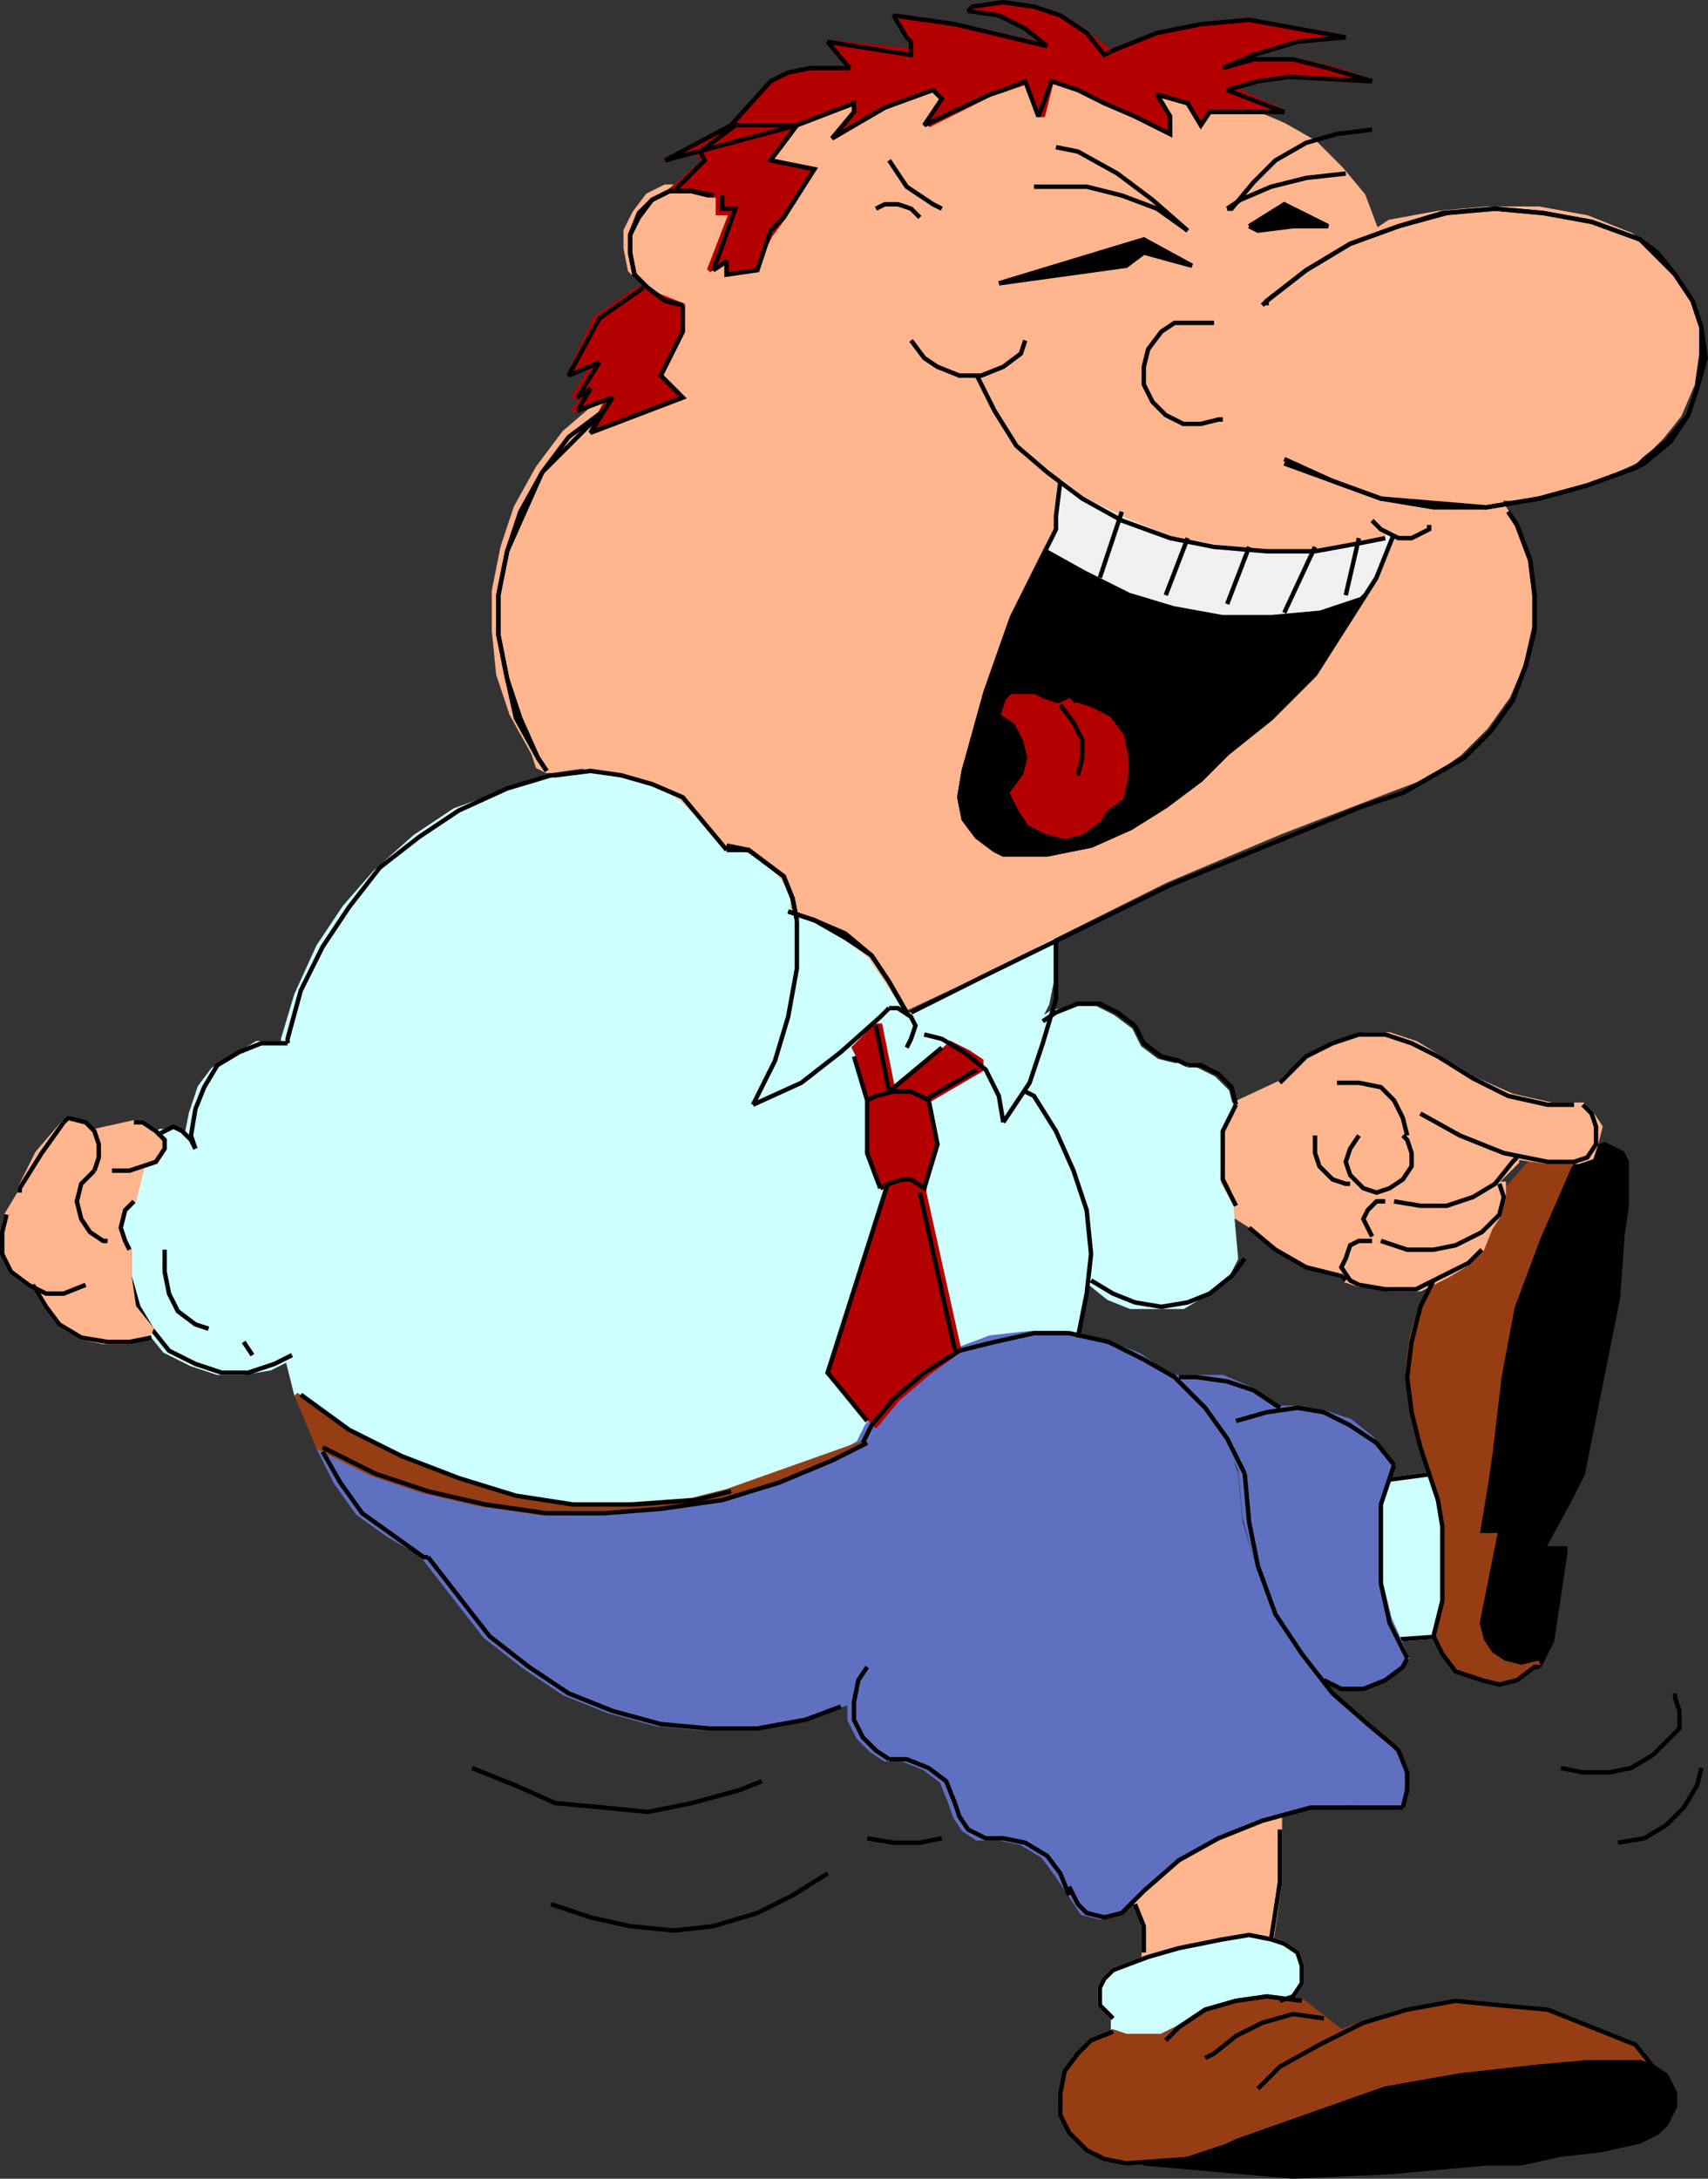 <svg xmlns="http://www.w3.org/2000/svg" width="389.01" height="496.005" version="1.2"><rect width="100%" height="100%" fill="#333333" stroke="none"/><g fill="none" fill-rule="evenodd" stroke="#000" stroke-miterlimit="2" font-family="'Sans Serif'" font-size="12.5" font-weight="400"><path fill="#ceffff" stroke="#ceffff" d="m328.5 372.505-14 1-3-36 15-2h6l-4 37" vector-effect="non-scaling-stroke"/><path d="m328.5 372.505-14 1m-3-36 15-2" vector-effect="non-scaling-stroke"/><path fill="#000" d="m337.5 373.505 2 3 3 2 4 1 4-1v1l3-6 3-20v-1h-5l6-11 3-6 2-10 2-10 2-10 2-10 1-14 1-7v-10l-1-2-4-2-3 1-3 1-2 3-7 16-6 16-3 17-2 17-1 7-2 11 4 1-3 18v5" vector-effect="non-scaling-stroke"/><path fill="#963d14" stroke="#963d14" d="M336.5 349.505h4l-4 20 1 4 2 3 3 2 4 1 4-1-1 1-4 2-4 1h-4l-6-3-3-3-2-4 2-8v-18l-1-6-4-11-2-8-1-9 1-8 2-7 3-6 16-20 7-8 10-1-2 3-7 16-6 16-3 16-2 17-1 7-2 12" vector-effect="non-scaling-stroke"/><path fill="#6070c1" stroke="#6070c1" d="m300.5 382.505 5 1h5l4-1 4-3 2-2-4-9-2-8-1-10 1-9 2-8-4-6-5-4-6-2-7-1h-4l-5-4-7-3h-11l6 6 5 7 4 8 1 11 3 11 4 10 5 10 5 6" vector-effect="non-scaling-stroke"/><path fill="#ffb58e" stroke="#ffb58e" d="M258.5 411.505h33v17l-2 14-29 7v-11l-2-6v-21" vector-effect="non-scaling-stroke"/><path fill="#ceffff" stroke="#ceffff" d="m291.5 455.505 3-1 2-3v-4l-1-3-3-2-3-1-5-1-6 1-10 2-7 2-8 3-2 2-1 2v4l2 2 1 1v5l38-2v-7" vector-effect="non-scaling-stroke"/><path fill="#963d14" stroke="#963d14" d="m305.5 462.505 5-2 10-3 11-2 10 1 11 1 10 4 10 4 4 5-3-1h-12l-11 1-18 2-17 3-17 6-17 6-2 1-9 3-14 1-5-1-4-2-4-4-2-4v-5l1-5 3-4 3-3 5-2 3 1h8l4-2 6-4 7-2 7-1 8 1 9 7" vector-effect="non-scaling-stroke"/><path fill="#ffb58e" stroke="#ffb58e" d="m276.5 253.505 1 21 8 5 6 5 7 4 7 2 1 1 3 1 7 1h7l6-3 5-3 3-3 2-5 2-3 1-4v-3h-2l5-5v-1l7 1h7l3-1 1-3 1-4-2-3-2-2h-7l-9-2-9-4-8-5-5-3-6-2h-6l-7 2-5 3-5 4-2 2-15 7m-96-45-1-5-3-5-3-3-5-2-5-1-4-6-6-5-6-4-7-2-8-1-7 1h-1l-2-1-1-3-5-9-3-9-1-10v-9l2-10 3-9 5-9 6-8 7-6 18-24-3-1-4-3-3-3-1-5v-4l2-4 3-4 4-2h5l4 1 21-26 56-4 47 11h-2l3 1 7 3 7 4 6 6 5 6 3 8 3-2 11-2 11-1h12l11 2 10 4 4 3 5 5 4 6 2 6v7l-1 7-3 7-4 5-5 5-2 1-11 5-12 3h-7l1 2 2 3 3 8 1 8v8l-2 9-3 7-5 7-6 6-7 5-8 3-26 10-26 11-44 22-15 7h-2l-3-6-5-6-5-5-7-4h-4" vector-effect="non-scaling-stroke"/><path fill="#ceffff" stroke="#ceffff" d="m222.5 223.505-16 8-1-1-4-6-4-6-6-5-7-4-5-1v-4l-2-4-4-4-4-2-5-1-5-6-5-5-7-4-7-2-7-1-8 2h-1l-10 3-11 4-9 6-9 8-7 8-6 9-5 11-3 10v1h-6l-5 3-5 3-3 4-2 6-1 5 1 4-1-3-2-2h-4l-2 1-5 15-2 3-1 3 1 4 1 1v7l2 6 3 5 4 5 6 3 6 2h6l6-1 4-2 2 8 11 8 12 7 13 5 13 3 14 2 13 1 14-1 8-2 27-8 5-7 5-7 7-6 8-4 8-3 9-1h10l2-9 1-4 5 4 5 2h12l5-3 5-4 2-4-1-11v-1l-3-5v-12l3-5-1-4-3-3-4-2-4-1h-1l-4-1-4-3-2-4-4-3-4-2h-5l-5 1-3 2 2-4 1-5v-9l-17 9" vector-effect="non-scaling-stroke"/><path fill="#6070c1" stroke="#6070c1" d="m190.5 388.505-8 3-11 2h-11l-11-1-11-3-10-4-9-6-9-7-7-9-7-9-1-1-7-4-7-5-5-7-4-8 12 6 12 4 13 3 14 2h13l13-1 14-2 12-4 13-5 7-4 2-4 5-6 7-6 8-5 8-3 9-1h8l9 2 8 3 7 5 7 6 5 8 3 8 1 11 3 10 4 10 6 10 7 9 8 7 6 5 1 1 2 4v5l-1 4-11-1-11 1-10 3-10 4-9 5-8 7-4 4-2 1-3 1-4-1-2-3-2-3-2-3-3-4-5-3-5-1h-5l-3-2-2-3-1-3-2-5-4-3-5-2h-4l-3-2-3-3-2-4v-4l-3 1" vector-effect="non-scaling-stroke"/><path fill="#963d14" stroke="#963d14" d="m165.5 339.505-8 2-14 1h-14l-13-2-13-4-13-5-12-6-11-8 5 12 12 6 12 4 13 3 14 2h13l13-1 14-2 12-4 13-5 8-4-31 11" vector-effect="non-scaling-stroke"/><path fill="#b50000" stroke="#b50000" d="m145.5 65.505-10 7-6 13 6-3-5 8 4-2-4 5 8-3-4 8 21-8-5-5 5-10v-6l-10-4m16-21-4-1h-5l8-7-2-2 8-6h15l-6 8 9 2-6 11-3 4-4 8-6 1v-3l-4 2 5-13h-3v-4h-2" vector-effect="non-scaling-stroke"/><path fill="#b50000" stroke="#b50000" d="m239.5 10.505-6-4-6-3-6-1v-1l7-1 7 1 6 2 6 4 5 4h1l10-4 11-2 10-1 11 2 11 2-11 1-10 3-7 3 8-2h8l9 2 9 3-19-1-7 1-7 1 13 6-13-1-4 1-2 3-3-5-7-2 3 5v4l-8-4-6-3-7-4-6-1-2 8-3-8-6 2-3 1-14 7 3-6-2-3-11 5-12 7 5-6v-2l-13 5-30 8 15-8 9-10 4-2 5-1h9l-5-6 19 2v-2l-1-2-3-4 14 2 22 5" vector-effect="non-scaling-stroke"/><path fill="#000" d="m227.5 64.505 33-10 11 6-11-3-4 3-29 4m57-13 8-5 10 5h-8l-8 1-2-1m29 80-7 11-7 11-10 10-10 8-6 6-8 6-8 5-9 4-10 2h-10l-2-1-4-3-3-4-1-5 1-6 5-18 6-17 8-16 9 5 10 5 10 3 11 2h11l11-1 9-3 4-4" vector-effect="non-scaling-stroke"/><path fill="#b50000" stroke="#b50000" d="M240.5 160.505h1l2-1 1 1h1l3 1 4 2 3 4 1 5v4l-1 5-4 3-1 2-4 3-4 1-4-1-4-2-2-3-2-4 3-4 1-4-1-4-2-4-3-2 1-3 1-1h5l2 1 3 1" vector-effect="non-scaling-stroke"/><path fill="#f0f0f0" stroke="#f0f0f0" d="m241.5 109.505-1 8v3l-2 4 9 5 10 5 10 3 11 2h11l11-1 9-3 4-4 4-10-2 1-5 1-11 2h-11l-11-1-11-2-10-4-10-5-5-4" vector-effect="non-scaling-stroke"/><path d="M65.5 237.505h-6l-5 2-5 3-3 5-2 5-1 6 1 3m81-85-10 3-11 5-9 6-9 7-7 9-6 9-5 10-3 11v1m100-44-5-6-5-6-7-3-7-2-7-1-8 1h-1m12-83-7 7-7 7-4 9-4 9-2 10v9l2 10 3 9 4 9 2 3m186 8-44 18-43 21-16 8m103-47 9-3 7-4 7-4 6-6 5-7 3-8 2-8v-8l-1-8-3-8-2-3m-55-47v-1l9-7 10-6 11-4 11-3 11-1 11 1 11 2 11 4 4 3 4 5 4 6 2 6 1 7-2 7-2 6-4 6-6 5-2 1-11 4-11 3-12 2h-12l-12-2-11-4-11-4m-16-32h-9l-3 2-3 4-1 4v4l2 4 3 3 4 2h4l4-1h1m-71-18 3 4 3 2 5 2h5l5-2 4-3 1-3" vector-effect="non-scaling-stroke"/><path d="m222.5 85.505 4 8 5 8 7 6 8 6 9 5 11 4 10 2 12 1h11l11-2 5-1m-45-70-8-7-8-6-9-5-5-1" vector-effect="non-scaling-stroke"/><path d="m270.5 52.505-7-5-8-3-8-2h-12m77-13-8 1-7 2-7 4-5 5-5 6h-1" vector-effect="non-scaling-stroke"/><path d="m306.5 39.505-9 1-8 2-7 3-3 2m-118-3-4-1h-5l-4 2-3 4-2 4v4l1 5 3 3 4 3 4 1m26 140-1-5-2-5-4-3-4-3h-5m93 40-4-3-4-2h-5l-5 2-3 2m21 1 2 4 4 3 4 1 2 1m11 9-1-4-3-3-4-2h-3m11 9-3 6v11l3 6m-33 17 5 3 5 2 6 1 6-1 5-2 5-4 3-4m-38 18 2-10 1-9-1-10-3-9-4-9-5-8-2-1m50 87 1 11 2 10 4 11 6 9 7 9 8 7 6 5m2 14 1-4v-4l-2-5-1-1m2 14h-21l-11 3-10 4-9 5-8 7-4 4m-13-5 2 4 2 2 4 1 4-1 1-1m-13-3-2-5-3-4-5-3-5-1h-1m-10-8 1 3 2 3 4 2h3m-10-8-2-5-4-3-5-2h-4m-5-21-2 3-1 5v4l2 4 3 3 3 2m-105-46 7 9 7 9 9 7 9 6 10 4 11 3 11 1h11l11-2 8-3m-118-58 4 7 5 7 7 5 7 5h1m-24-25 12 6 12 4 13 3 14 2h13l13-1 14-2 13-4 12-5 8-4" vector-effect="non-scaling-stroke"/><path d="m68.5 317.505 11 8 12 6 13 5 13 4 13 2h14l14-1 8-2m-137-55v6l2 7 3 5 4 5 6 3 6 2h6l6-2 4-2" vector-effect="non-scaling-stroke"/><path d="M37.5 284.505v5l1 5 2 4 4 3 3 1m8 3 2 3m-13-47-1-2-2-2-2-1-2 1-2 1m292-18-6-3-6-2h-6l-6 2-6 3-4 4-2 2m36-6 8 5 8 4 9 2h6m-46-133 2 2 4 2h3l4-2v-1m-70-3-5 15m20-9-5 13m19-11-5 13m20-13-7 15m14-4 3-13m46 142h3l3-1 2-3v-4l-1-3-2-2m-37 2 9 5 10 4 10 2h3m-35-6-1-4-2-4-3-3-5-1h-5m13 27 6 1h6l6-2 5-3 4-5 1-1m-31 19 6 2h6l5-1 6-3 1-1m-29 13 6 1h7l6-3 6-3 3-3m-25-2h-3l-2 1-1 3-1 2 2 3 2 1m0-34-2 3-1 3 1 3 3 3 3 1 3-1 3-2 2-3v-3l-1-3-1-1m-20 0v4l1 3 3 3 3 1h1m8 4h-2l-2 2-1 2 1 2 1 2m26-2 3-3 1-4-1-3m-57 10 6 5 7 4 8 2 1 1m-46 153v-6l-2-5m31 8 2-13v-12m5 39-8-1-7 1-7 2-6 4-3 3m36-5-7-1-7 2-6 3-5 4-2 1m-72-432 4 6 6 4 2 1m-5 2-2-2-3-1h-3l-2 1m92 273-6-4-6-2-7-1h-4m49 20-4-5-6-4-6-3-6-1-7 1-7 2m36 10-3 9v18l2 9 4 8m-19 5 4 2h5l5-2 4-3 1-2m-213 25 10 4 9 4 11 1 10 1 10-2 11-3 5-2m-48 28 9 3 9 2 10 1 9-1 10-3 8-4 8-5m9-8 6 1h6l5-1m141-16 5 1h6l5-1 5-3 3-3 3-3v-4l-1-3v-1m-13 34 6-1 5-3 4-4 3-5 1-4m-250-309-8 6-6 8-5 9-3 9-2 10v9l2 10 2 9 5 9 2 3m195 5 7-4 7-4 6-6 5-7 3-8 2-8v-8l-1-8-3-8-2-3m-56-47 1-1 9-7 10-6 11-4 10-3 12-1 11 1 11 2 11 4 3 3 5 5 4 6 2 6v7l-1 7-2 6-5 6-5 4-2 2-11 4-11 3-12 2-12-1-12-1-11-4-11-5m-131-60-4-1h-5l-4 2-3 3-2 5v4l1 5 3 3 4 3 4 1m26 140-1-5-2-5-4-3-4-3-5-1" vector-effect="non-scaling-stroke"/><path d="m206.5 230.505-4-7-4-6-6-5-7-3-6-2m138-86-4 10-7 11-7 11-10 10-10 8-6 6-8 6-8 5-9 4-10 2h-10l-2-1-4-3-3-4-1-5 1-6 5-18 6-17 8-16 2-4v-3l1-8" vector-effect="non-scaling-stroke"/><path d="m245.5 176.505 1-4v-4l-2-4-3-4m-95-95-10 7-7 13 7-3-5 8 3-2-3 5 8-3-5 8 21-8-5-5 5-10v-6m7-25-5-1h-4l7-7-1-2 8-6h14l-6 8 10 2-7 11-3 3-3 9-7 1v-3l-3 2 5-14h-3v-3" vector-effect="non-scaling-stroke"/><path fill="#000" d="m294.5 495.505 22-1 22-2h8l9-2 9-1 9-2 4-2 2-2 2-4v-3l-2-4-3-2-3-1h-12l-11 1-18 2-17 3-17 6-17 6-2 1-9 3-10 1 34 3" vector-effect="non-scaling-stroke"/><path d="m253.5 462.505-5 2-3 3-3 4-1 5v5l2 4 4 4 4 2 5 1 14-1 9-3 2-1 17-6 17-6 17-3 18-2 11-1h12l3 1-4-5-10-4-10-4-11-1-10-1-11 2-10 3-10 5-9 5-5 5m5-20 3-1 2-3v-4l-1-3-3-2-3-1-5-1-6 1-10 2-7 2-8 3-2 2-1 2v4l2 2 1 1m73-168-3 6-2 8-1 8 1 8 2 8 4 12 1 6v17l-2 8 2 4 3 4 6 2 4 1 4-1 4-3h1" vector-effect="non-scaling-stroke"/><path fill="#b50000" stroke="#b50000" d="m211.5 250.505 12-7v-2l-3-2-4-2-1 1-12 10-3-15h-1l-5 5 1 2 3 10 5 18-15 44 10 11 1 1 5-6 7-6 7-5-8-36 1-21" vector-effect="non-scaling-stroke"/><path d="m171.5 251.505 5-10 3-10 2-11v-11m-10 42 11-5 9-7 9-8 2-2m4 9 1-2 1-3-1-2-3-2h-2m4 1-4-7-4-6-6-4-7-4-6-2m49 48-1-6-3-6-5-4-5-3-4-1m18 20 6-9 3-9 3-10v-13m43 121-4-8-5-7-7-7-7-4-8-4-9-2h-8l-9 2-8 2-8 5-7 6-5 6-2 4m13-57 8 36m-20 16-9-11 14-44m-8-28 3 10" vector-effect="non-scaling-stroke"/><path d="m199.5 233.505 3 15 12-10m-4 12 12-7" vector-effect="non-scaling-stroke"/><path fill="#b50000" stroke="#b50000" d="m200.5 270.505 2-1 3-1h2l3 2 3-10-2-10-4-2h-4l-4 1-2 1v12l3 8" vector-effect="non-scaling-stroke"/><path d="m200.5 270.505 2-1 3-1h2l3 2 3-10-2-10-4-2h-4l-4 1-2 1v12l3 8" vector-effect="non-scaling-stroke"/><path fill="#ffb58e" stroke="#ffb58e" d="m21.5 257.505-3-2-3-1-1 1-6 7-4 8v1l-3 5-1 4v5l2 4 4 3h1l3 5 3 4 5 3 5 1h6l4-1 1-2-4-5-1-7v-6l-2-2v-3l1-4 2-2 2-8 3-1 2-3v-2l-2-2-3-2h-2l-9 2" vector-effect="non-scaling-stroke"/><path d="m7.5 292.505 3 5 3 4 5 3 6 1h5l5-1" vector-effect="non-scaling-stroke"/><path d="m1.5 276.505-1 4v5l2 4 4 3 4 2h4l5-2m2-26-3 3-1 4 1 4 2 3 3 2h1m-3-16 1-3v-3l-1-3-2-2-4-1-1 1m0 0-5 7-5 8v1m21-5h4l3-1 3-1 2-3v-2l-2-2-3-2h-2m0 18-2 2-1 4 1 3 1 2m209-274-5-4-6-3-7-1 1-1 7-1 7 1 6 2 6 4 4 5 2-1 10-4 10-2 11-1 11 2 11 2-11 1-10 3-7 3 7-2h9l8 2 10 3-19-1-7 1-7 2 13 5h-17l-2 3-3-5-7-2 3 5v4l-8-4-7-3-6-3-6-2-3 8-3-8-5 2-3 1-15 7 4-6-2-2-11 4-12 7 5-6v-2l-13 5-30 8 15-8 9-10 4-2 5-1h9l-5-6 19 3v-3l-1-1-3-5 14 2 21 5" vector-effect="non-scaling-stroke"/></g></svg>
